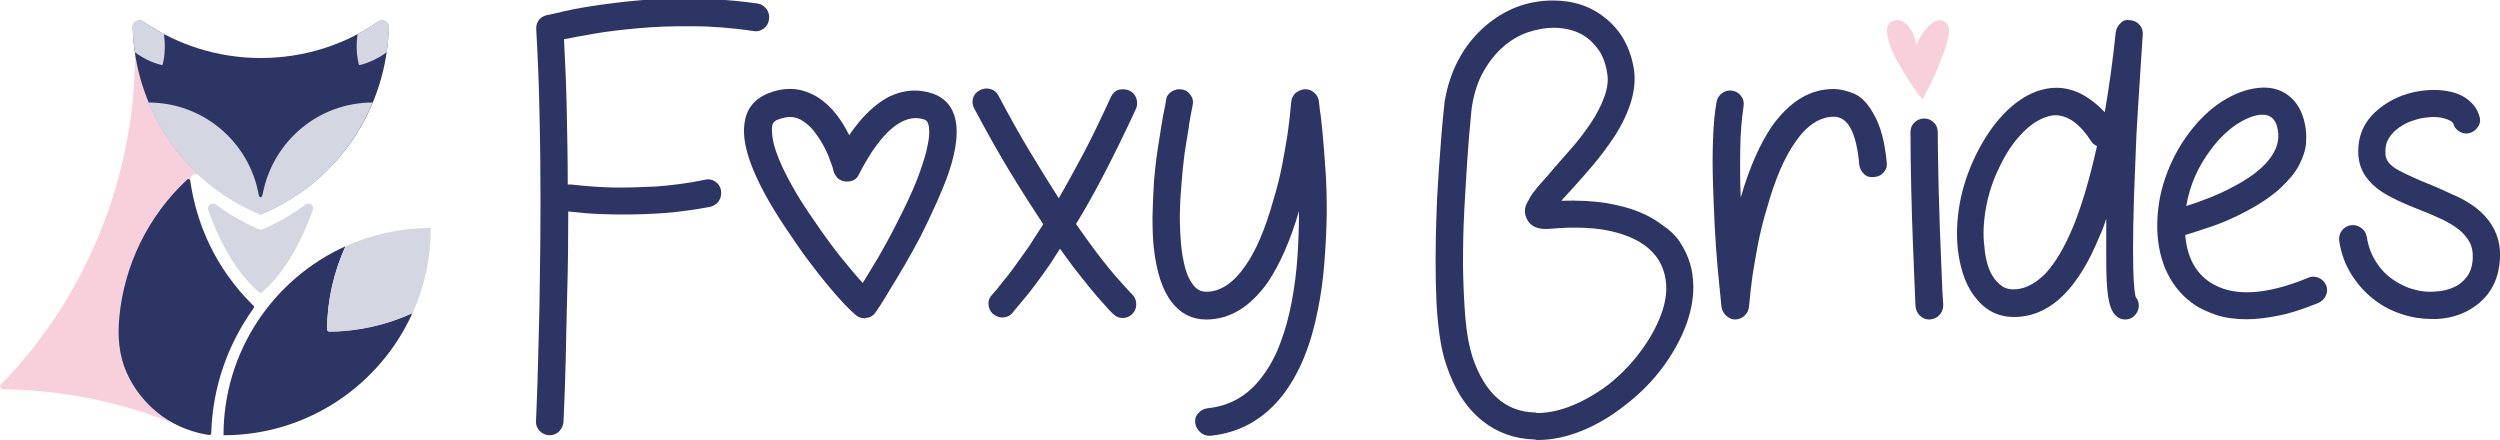 <?xml version="1.0" encoding="utf-8"?>
<!-- Generator: Adobe Illustrator 24.2.1, SVG Export Plug-In . SVG Version: 6.00 Build 0)  -->
<svg version="1.1" id="Ebene_1" xmlns="http://www.w3.org/2000/svg" xmlns:xlink="http://www.w3.org/1999/xlink" x="0px" y="0px"
	 viewBox="0 0 1000 175.9" style="enable-background:new 0 0 1000 175.9;" xml:space="preserve">
<style type="text/css">
	.st0{fill:none;}
	.st1{fill:#2D3565;}
	.st2{fill:#F7D0DC;}
	.st3{fill:#D4D6E1;}
</style>
<g>
	<rect x="351.6" y="110.3" class="st0" width="611.2" height="0"/>
	<g>
		<path class="st1" d="M282,71.9c1.5-0.4,2.8-0.1,4.1,0.7c1.3,0.9,2,2,2.3,3.5c0.2,1.6,0,3-0.8,4.2c-0.8,1.2-1.9,2-3.4,2.4
			c-6.2,1.2-12.3,2-18.1,2.5c-5.9,0.4-11.4,0.6-16.5,0.6c-6.1,0-11.1-0.2-15.1-0.5c-4-0.4-6.4-0.6-7.2-0.7c0,11.2-0.1,21.9-0.4,32
			c-0.2,10.1-0.5,19-0.6,26.7c-0.2,7.7-0.4,13.8-0.6,18.4c-0.2,4.6-0.3,6.9-0.3,7c-0.1,1.5-0.7,2.7-1.7,3.8c-1,1-2.3,1.6-3.8,1.6
			h-0.2c-1.6-0.1-2.9-0.7-3.9-1.8c-1-1.1-1.5-2.4-1.4-3.8c0-0.1,0.1-2.6,0.3-7.4c0.2-4.8,0.4-11.3,0.6-19.3
			c0.2-8.1,0.5-17.4,0.6-27.9c0.2-10.6,0.3-21.6,0.3-33.1c0-11.5-0.1-23.2-0.4-35.1c-0.2-11.8-0.7-23.1-1.3-33.9
			c-0.1-1.3,0.2-2.5,0.9-3.6c0.7-1,1.8-1.7,3.1-2.1c0.2,0,2.7-0.5,7.2-1.6c4.6-1.1,10.7-2.1,18.4-3.1c3.5-0.5,7.5-0.9,12-1.3
			c4.5-0.4,9.2-0.6,14.3-0.6c5.1-0.1,10.3,0,15.8,0.3c5.5,0.2,11.1,0.8,16.8,1.6c1.5,0.2,2.7,1,3.6,2.2c0.9,1.2,1.2,2.6,1,4.2
			c-0.2,1.5-0.9,2.7-2.1,3.6c-1.2,0.9-2.5,1.3-4.1,1c-8.3-1.2-16.4-1.9-24.3-1.9c-7.9-0.1-15.2,0.2-21.9,0.8
			c-6.7,0.6-12.5,1.3-17.7,2.2c-5.1,0.9-9.1,1.6-11.9,2.2c0.5,9.2,0.9,18.6,1.1,28.5c0.2,9.8,0.4,19.7,0.4,29.6h1.3
			c6.2,0.7,11.9,1.1,16.9,1.2c5.1,0.1,10.8-0.1,17.1-0.4C268.9,74.1,275.4,73.3,282,71.9z"/>
		<path class="st1" d="M373.3,37.5c4.1,1.5,7,4.3,8.4,8.6c1.8,5.5,1.1,13.1-2.2,22.9c-1.2,3.5-2.8,7.4-4.7,11.7
			c-1.9,4.3-4.1,8.9-6.5,13.7c-2.1,4-4.2,7.8-6.3,11.4c-2.1,3.6-4,6.8-5.7,9.5c-1.6,2.7-3,5-4.1,6.7c-1.1,1.7-1.7,2.6-1.8,2.7
			c-1,1.5-2.2,2.3-3.7,2.4c-0.2,0.1-0.6,0.2-0.9,0.2c-1.3,0-2.5-0.4-3.5-1.3c-1.1-0.9-2.6-2.3-4.6-4.4c-2-2.1-4.1-4.5-6.5-7.4
			c-2.4-2.9-4.9-6-7.4-9.4c-2.6-3.4-5.1-7-7.5-10.6c-13.8-20-20-35-18.5-44.9c0.7-5.5,3.7-9.4,8.8-11.7c6.6-2.8,12.8-2.7,18.5,0.2
			c5.7,2.8,10.6,8.2,14.6,16.3c0.6-1,1.3-1.9,1.9-2.7c0.7-0.9,1.4-1.8,2.1-2.7c3.8-4.5,7.8-7.9,12.1-10.1
			C361.7,35.8,367.5,35.5,373.3,37.5z M358.7,89.3c3.5-6.8,6.2-12.6,8.1-17.4c1.8-4.8,3.1-8.7,3.8-11.7c0.7-3,1.1-5.4,1.1-7
			c0-1.6-0.1-2.8-0.4-3.6c-0.2-0.9-0.8-1.5-1.6-1.8c-5.5-1.8-11.2,0.8-17.2,7.9c-1.3,1.6-2.5,3.2-3.6,4.8c-1,1.6-1.9,3.1-2.7,4.4
			c-0.9,1.5-1.6,2.9-2.4,4.4c-1,2.4-2.8,3.5-5.5,3.3c-2.4-0.2-4.1-1.6-4.9-4.2c-0.2-1.1-0.7-2.6-1.5-4.6c-0.7-2-1.6-3.9-2.7-5.9
			c-1.1-2-2.4-3.9-3.9-5.8c-1.5-1.8-3.2-3.2-5-4.2c-1.3-0.7-2.7-1.1-4.2-1.1c-1.6,0-3.3,0.4-5.1,1.1c-0.6,0.2-1.1,0.6-1.5,1
			c-0.4,0.4-0.6,1.1-0.7,2.1c-0.1,1,0,2.7,0.4,5.1c0.4,2.4,1.6,6,3.7,10.6c1.5,3.2,3.3,6.6,5.4,10.2c2.1,3.6,4.6,7.4,7.4,11.4
			c3.5,5.2,7,10,10.5,14.4c3.5,4.3,6.4,7.8,8.9,10.5c1.7-2.8,3.8-6.3,6.3-10.4C353.8,98.6,356.3,94.1,358.7,89.3z"/>
		<path class="st1" d="M451.7,36.2c1.3,0.6,2.3,1.6,2.8,3.1c0.5,1.5,0.5,2.9-0.1,4.2c-4.4,9.5-8.6,18.1-12.6,25.8
			c-4,7.7-7.8,14.5-11.4,20.3c6.8,9.8,12.3,16.9,16.3,21.4c4,4.5,6.1,6.8,6.2,6.8c1.1,1.1,1.6,2.4,1.6,3.9c0,1.5-0.5,2.8-1.6,3.9
			c-1.1,1.1-2.4,1.6-3.8,1.6s-2.7-0.5-3.8-1.6c-0.2-0.1-1.8-1.7-4.6-4.9c-2.8-3.1-6.8-8-11.9-14.6l-4.8-6.6l-4,6.2
			c-4.6,6.6-8.3,11.5-11,14.6c-2.7,3.2-4.1,4.9-4.2,5.1c-1.1,1.1-2.4,1.6-4,1.6c-1.2,0-2.4-0.5-3.7-1.5c-1.1-1.1-1.7-2.4-1.7-3.9
			c-0.1-1.5,0.5-2.8,1.6-3.9c1.1-1.2,2.4-2.7,3.8-4.6c1.3-1.6,2.9-3.5,4.6-5.9c1.7-2.3,3.7-5.1,5.9-8.2l6-9.3
			c-3.9-5.9-8.2-12.6-12.9-20.3c-4.7-7.7-9.6-16.4-14.7-26c-0.7-1.3-0.9-2.7-0.5-4.1c0.4-1.4,1.3-2.5,2.7-3.2
			c1.3-0.7,2.7-0.9,4.2-0.5c1.5,0.4,2.6,1.3,3.3,2.7c4.4,8.3,8.6,15.8,12.7,22.6c4.1,6.8,7.9,12.9,11.4,18.4
			c3.2-5.5,6.5-11.6,10.1-18.3c3.5-6.7,7.1-14.2,10.8-22.3c0.6-1.3,1.6-2.3,3.1-2.8C448.9,35.6,450.3,35.6,451.7,36.2z"/>
		<path class="st1" d="M521.8,35.7c1.3-0.1,2.6,0.3,3.7,1.2c1.1,0.9,1.8,2,2,3.4c0,0.2,0.2,1.6,0.5,4c0.4,2.4,0.7,5.7,1.1,9.7
			c0.4,4,0.7,8.7,1.1,14.1c0.4,5.4,0.5,11.1,0.5,17.2c-0.1,7.2-0.5,14-1,20.4c-0.5,6.4-1.4,12.4-2.5,18c-2.7,14-7.3,25.4-13.9,34.1
			c-7.6,9.8-17.3,15.3-29.1,16.5h-0.6c-1.3,0-2.5-0.5-3.6-1.5c-1-1-1.7-2.1-1.9-3.5c-0.2-1.5,0.1-2.8,1.1-3.9c1-1.2,2.3-1.9,3.8-2.1
			c8.8-0.9,16-4.9,21.6-12.3c3-3.9,5.6-8.5,7.5-13.7c2-5.2,3.5-10.8,4.6-16.7c1.1-5.9,1.9-11.9,2.3-18.1c0.4-6.2,0.6-12.3,0.6-18.1
			c-3.4,11.7-7.6,21.2-12.4,28.4c-7.1,10-15.3,15-24.7,15c-5.6,0-10.2-2.3-13.7-6.8c-3.8-4.8-6.2-12.1-7.3-22
			c-0.4-3.8-0.5-7.9-0.5-12.3c0.1-4.4,0.3-9.2,0.6-14.3c0.4-4.3,0.8-8.3,1.4-12.2c0.6-3.8,1.1-7.2,1.6-10.2c0.5-2.9,0.9-5.3,1.3-7
			c0.4-1.8,0.5-2.8,0.5-3c0.2-1.5,1-2.6,2.3-3.4c1.3-0.8,2.7-1.1,4.1-0.8c1.5,0.2,2.6,1,3.5,2.3c0.9,1.3,1.1,2.7,0.7,4.3
			c-0.6,2.9-1.2,6-1.6,9.3c-0.5,2.8-1,6.1-1.6,9.9c-0.5,3.8-0.9,7.8-1.2,11.9c-0.6,6.8-0.8,12.6-0.6,17.4c0.2,4.8,0.5,8.7,1.1,11.9
			c0.6,3.2,1.2,5.6,2,7.4c0.8,1.8,1.6,3.1,2.3,3.9c1.3,1.7,3,2.6,5.1,2.6c5.6,0,10.8-3.4,15.6-10.3c4.3-6.1,8-14.8,11.2-26.2
			c1.5-4.9,2.7-9.7,3.6-14.4c0.9-4.7,1.6-8.9,2.2-12.6c0.5-3.7,1-7.9,1.4-12.5c0.1-1.3,0.7-2.5,1.7-3.5
			C519.3,36.4,520.5,35.8,521.8,35.7z"/>
		<path class="st1" d="M671.2,95.7c1.7,2.4,3.1,5,4.1,7.6c1,2.6,1.7,5.5,1.9,8.7c0.5,5.5-0.4,11.3-2.6,17.6
			c-2.3,6.2-5.6,12.1-9.8,17.7c-4.2,5.6-9.2,10.5-14.9,14.9c-5.6,4.4-11.4,7.8-17.4,10.2c-6,2.4-11.8,3.6-17.6,3.6
			c-0.4,0-0.7-0.1-0.9-0.2c-8.1-0.2-15.1-2.7-21.1-7.5c-6.5-5.2-11.3-12.8-14.5-22.7c-2-5.9-3.2-14-3.8-24.5
			c-0.5-10.5-0.5-23.3,0.1-38.4c0.2-5.5,0.6-10.7,0.9-15.7c0.4-5,0.7-9.4,1-13.3c0.3-3.8,0.7-8,1.2-12.5v-0.2
			c1-6.2,2.8-11.9,5.6-17.1c2.7-5.2,6.3-9.6,10.5-13.3c8.1-7,17.1-10.4,27.3-10.4c8.2,0,15.1,2.3,20.9,7
			c6.2,4.9,10.1,11.8,11.5,20.7c1.1,7.8-1.5,16.7-7.7,26.5c-2.6,3.9-5.4,7.7-8.4,11.3c-3.1,3.6-5.9,6.9-8.6,9.8l-4.4,4.8
			c6.8-0.2,12.8,0.1,17.9,0.9c5.1,0.9,9.5,2,13.3,3.6c3.7,1.5,6.8,3.3,9.3,5.3C667.7,91.8,669.7,93.8,671.2,95.7z M664.4,125.9
			c1.7-4.5,2.4-8.8,2-12.8c-0.4-4-1.7-7.6-4-10.6c-3.4-4.4-8.7-7.6-15.9-9.5c-7.2-2-16-2.4-26.4-1.5c-4.6,0.5-7.8-0.8-9.3-3.8
			c-1.1-2.2-1.1-4.3-0.1-6.3c1-2,1.9-3.5,2.7-4.5c1-1.3,2.1-2.7,3.4-4.1c1.3-1.4,2.7-3,4.1-4.7c2.3-2.7,4.9-5.6,7.7-8.8
			c2.8-3.2,5.3-6.5,7.6-9.9c2.3-3.4,4.1-6.8,5.4-10.3c1.3-3.4,1.8-6.7,1.3-9.7c-0.5-3.4-1.5-6.3-2.9-8.6c-1.5-2.3-3.2-4.2-5.2-5.7
			c-2-1.5-4.2-2.5-6.5-3.1c-2.3-0.6-4.6-0.9-6.8-0.9c-3.3,0-6.7,0.6-10.3,1.8c-3.5,1.2-6.8,3.1-9.8,5.7c-3,2.6-5.6,5.8-7.9,9.8
			c-2.3,4-3.8,8.6-4.7,14c-0.1,0.6-0.4,2.9-0.7,6.9c-0.4,4-0.8,9-1.2,15c-0.4,6-0.8,12.7-1.2,20.1c-0.4,7.3-0.5,14.6-0.5,21.8
			c0.1,7.2,0.4,14,0.9,20.4c0.5,6.4,1.5,11.7,2.8,15.9c4.9,14.8,13.3,22.3,25.3,22.5c0.2,0.1,0.5,0.2,0.7,0.2c4.4,0,9.1-1,14-3
			c4.9-2,9.7-4.8,14.4-8.3c4.8-3.8,9-8.1,12.6-12.9C659.7,136,662.5,131,664.4,125.9z"/>
		<path class="st1" d="M754.7,65c0.2,1.5-0.2,2.8-1.2,3.9c-1,1.2-2.3,1.8-3.8,1.9c-1.6,0.2-2.9-0.1-4-1.1c-1.1-1-1.8-2.3-2-3.8
			c-1.1-12.8-4.5-19.2-10.1-19.2c-5.7,0-10.9,3.4-15.6,10.3c-4.3,6.1-8,14.8-11.2,26.2c-1.5,4.9-2.7,9.7-3.6,14.4
			c-0.9,4.7-1.6,8.9-2.2,12.6c-0.5,3.7-1,7.9-1.4,12.5c-0.1,1.3-0.7,2.5-1.7,3.5c-1,1-2.3,1.5-3.8,1.6c-1.3,0-2.5-0.5-3.6-1.5
			c-1-1-1.7-2.1-1.9-3.5c0-0.4-0.2-2-0.5-5c-0.3-3-0.7-6.8-1.1-11.4c-0.4-4.6-0.8-9.7-1.1-15.5c-0.3-5.7-0.5-11.6-0.7-17.5
			c-0.2-5.9-0.2-11.7,0-17.4c0.2-5.7,0.6-10.7,1.4-15.1c0.2-1.5,1-2.7,2.2-3.6c1.2-0.9,2.6-1.3,4.2-1c1.5,0.2,2.6,1,3.5,2.2
			c0.9,1.2,1.2,2.6,0.9,4.2c-0.7,4.6-1.2,10.2-1.3,16.7c-0.1,6.5-0.1,13,0.2,19.6c3.4-11.8,7.6-21.3,12.4-28.4
			c7.1-10,15.3-15,24.7-15c2.4,0,5.1,0.6,8.1,1.8c2.9,1.2,5.6,3.9,7.9,8.1C752.2,50.2,753.9,56.7,754.7,65z"/>
		<path class="st1" d="M775.8,126c-1,1.1-2.4,1.7-3.9,1.8h-0.2c-1.5,0-2.7-0.5-3.8-1.6c-1-1-1.6-2.3-1.7-3.8c0-0.1-0.1-2.5-0.3-7
			c-0.2-4.6-0.4-10.3-0.7-17.2c-0.3-6.9-0.5-14.4-0.7-22.5c-0.2-8.1-0.3-15.7-0.3-22.8c0-1.6,0.5-2.9,1.6-3.9c1-1,2.3-1.6,3.9-1.6
			c1.5,0,2.7,0.5,3.8,1.6c1.1,1,1.6,2.4,1.6,3.9c0,4.6,0.1,9.6,0.2,14.8c0.1,5.2,0.2,10.4,0.4,15.5c0.1,5.1,0.3,9.9,0.5,14.6
			c0.2,4.6,0.3,8.8,0.5,12.4c0.1,3.6,0.3,7.5,0.6,11.8C777.3,123.5,776.8,124.9,775.8,126z"/>
		<path class="st1" d="M852.1,8.1c1.5,0.1,2.7,0.7,3.7,1.8c1,1.1,1.4,2.4,1.3,4c-0.4,5.6-0.7,10.7-1,15.3c-0.3,4.6-0.6,9.8-1,15.7
			c-0.4,5.9-0.7,12.1-0.9,18.4c-0.5,11.2-0.8,20.4-0.9,27.4c-0.1,7-0.1,12.6,0,16.7c0.1,4.1,0.3,7,0.5,8.6c0.2,1.6,0.4,2.7,0.6,3
			c0.9,1.1,1.2,2.3,1.1,3.7c-0.1,1.3-0.7,2.5-1.6,3.5c-1.1,1.1-2.4,1.6-3.8,1.6c-1.5,0-2.7-0.5-3.8-1.6c-1.7-1.5-2.8-4.7-3.3-9.7
			c-0.4-3.3-0.5-7.8-0.5-13.5V87.5c-0.4,1.2-0.8,2.4-1.2,3.5c-0.4,1.1-0.9,2.2-1.4,3.3c-8.3,20.5-19,31.3-32,32.4
			c-7,0.6-12.6-1.6-17-6.8c-4-4.5-6.6-11-7.7-19.6c-0.7-6-0.5-12.3,0.7-18.9c1.2-6.7,3.4-13.1,6.4-19.3c3.2-6.5,6.8-11.9,11-16.3
			c4.1-4.4,8.5-7.4,13.2-9.2c5.7-2.1,11.4-2,16.8,0.4c3.9,1.8,7.4,4.5,10.6,7.9c1.7-9.8,3.2-20.4,4.4-32c0.2-1.5,0.9-2.7,2-3.7
			C849.1,8.2,850.5,7.8,852.1,8.1z M829.5,90.1c3.4-8.5,6.5-19.1,9.3-31.7c-1-0.4-1.8-1-2.4-2c-4.4-6.8-9.2-10.3-14.3-10.3
			c-1.2,0-2.6,0.3-4.2,0.9c-3.3,1.2-6.5,3.5-9.7,7c-3.2,3.4-6,7.7-8.4,12.8c-2.6,5.2-4.4,10.7-5.4,16.3c-1,5.6-1.3,10.9-0.6,15.9
			c0.1,1.7,0.4,3.6,0.9,5.6c0.5,2,1.2,3.9,2.2,5.6c1,1.7,2.3,3.1,3.8,4.2c1.6,1.1,3.5,1.5,5.9,1.3c3.9-0.4,7.7-2.4,11.5-6.2
			C822.2,105.1,826,98.6,829.5,90.1z"/>
		<path class="st1" d="M923.3,111.1c1.3-0.6,2.7-0.6,4.1,0c1.4,0.6,2.4,1.6,3,2.9c0.6,1.3,0.6,2.7,0,4.1c-0.6,1.4-1.6,2.4-2.9,3
			c-5.9,2.4-11.2,4.2-15.9,5.1c-4.8,1-9.1,1.5-13,1.5c-4.6,0-8.7-0.6-12.1-1.7c-3.4-1.2-6.2-2.5-8.4-3.9c-4.8-3.2-8.4-7.4-11-12.5
			c-2.6-5.2-4-11.2-4.2-18c-0.1-7,0.9-13.8,3.2-20.4c2.3-6.7,5.5-12.8,9.8-18.4c3.9-5.1,8.2-9.2,13-12.3c4.8-3,9.5-4.8,14.1-5.3
			c4.9-0.6,9,0.4,12.4,3c3.4,2.6,5.6,6.5,6.6,11.6c0.5,2.3,0.6,4.9,0.4,7.6c-0.2,2.7-1.2,5.6-2.8,8.7c-1.6,3.1-4.2,6.1-7.5,9.2
			c-3.4,3.1-7.9,6.2-13.6,9.2c-5.1,2.7-9.9,4.8-14.5,6.3c-4.5,1.5-7.8,2.6-9.9,3.2c0.7,8.7,4,15,9.9,18.9
			C892.9,118.8,906.1,118.2,923.3,111.1z M884.6,59.5c-5.4,7-8.7,14.6-10.1,22.9c2.3-0.7,5.2-1.7,8.5-3c3.4-1.3,6.8-2.8,10.3-4.7
			c6.5-3.4,11.2-7,14.1-10.6c3.3-4,4.5-8.1,3.7-12.3c-0.7-3.9-2.7-5.9-5.9-5.9H904c-3.1,0.4-6.3,1.8-9.9,4.2
			C890.6,52.6,887.4,55.7,884.6,59.5z"/>
		<path class="st1" d="M990.1,82.9c7,5.4,10.3,12.2,9.9,20.5c-0.4,7.4-3.1,13.3-8.1,17.6c-4.6,4-10.3,6.2-17,6.6h-2.2
			c-3.9,0-7.9-0.6-11.9-1.9c-4-1.3-7.8-3.2-11.2-5.9c-3.4-2.6-6.4-5.9-8.9-9.8c-2.5-3.9-4.2-8.4-5-13.5c-0.2-1.6,0.1-3,1-4.2
			c0.9-1.2,2.1-2,3.6-2.2c1.5-0.2,2.8,0.1,4.1,1s2,2.1,2.3,3.6c0.6,3.8,1.8,7.1,3.7,10c1.8,2.9,4,5.2,6.6,7c2.6,1.8,5.3,3.2,8.3,4
			c3,0.9,5.9,1.2,8.9,0.9c0.9,0,2.1-0.2,3.8-0.5c1.6-0.4,3.3-1,4.9-1.9c1.6-0.9,3-2.3,4.2-4c1.2-1.8,1.9-4.1,2-7
			c0.1-2.4-0.3-4.6-1.3-6.4c-1-1.8-2.4-3.5-4.3-5c-1.9-1.5-4.2-2.9-7-4.2c-2.7-1.3-5.8-2.6-9.2-3.9c-2.8-1.1-5.5-2.2-8-3.4
			c-2.5-1.2-4.8-2.4-6.9-3.8c-5.4-3.7-8.4-8.2-9-13.7c-0.6-7.2,1.6-13.2,6.6-17.9c4.3-4,9.5-6.7,15.7-8.1c5.5-1.1,10.5-1.1,15,0
			c2.8,0.7,5.2,1.9,7,3.5c1.9,1.6,3.2,3.5,3.9,5.7c0.6,1.5,0.6,2.9-0.1,4.2c-0.7,1.3-1.7,2.3-3.2,2.9c-1.5,0.5-2.9,0.4-4.2-0.3
			c-1.3-0.7-2.3-1.7-2.7-3.2c-0.4-1-1.8-1.8-4.3-2.4c-2.5-0.6-5.5-0.5-9.1,0.2c-0.6,0.1-1.7,0.5-3.3,1c-1.6,0.5-3.2,1.4-4.9,2.5
			c-1.6,1.1-3.1,2.5-4.2,4.3c-1.2,1.8-1.6,4-1.4,6.7c0.2,2.4,2,4.5,5.4,6.3c3.4,1.8,7.2,3.5,11.4,5.2c3.3,1.3,6.6,2.8,9.8,4.3
			C984.3,79.1,987.3,80.9,990.1,82.9z"/>
	</g>
	<path class="st2" d="M769.1,39.7c-0.5-0.4-1.3-1.3-2.4-2.8c-1.1-1.5-2.3-3.4-3.7-5.5c-1.3-2.1-2.7-4.4-4-6.8
		c-1.3-2.4-2.4-4.6-3.1-6.8c-0.7-2.1-1.1-4-1.1-5.7s0.6-2.8,1.8-3.4c1.7-0.9,3.2-0.9,4.4-0.2c1.2,0.7,2.3,1.7,3.1,3
		c0.9,1.3,1.5,2.6,1.8,3.9c0.4,1.3,0.6,2.2,0.7,2.6c0-0.1,0.3-0.8,0.9-2c0.6-1.2,1.4-2.5,2.4-3.8c1-1.3,2.1-2.4,3.5-3.3
		c1.3-0.9,2.7-1,4.2-0.4c1.8,0.9,2.4,2.9,1.7,6.2c-0.7,3.3-1.8,6.8-3.4,10.4C774.3,29.5,771.9,34.4,769.1,39.7z"/>
	<g>
		<g>
			<path class="st1" d="M131.8,132.6c-0.5,0-1-0.4-1-1c0.1-11.8,2.8-23,7.4-33.1c-28.8,13-48.8,42-48.8,75.6v0
				c33.7,0,62.6-20.1,75.6-48.9C154.8,129.8,143.6,132.5,131.8,132.6z"/>
		</g>
		<g>
			<path class="st2" d="M79.6,70c0.1,0.1,0.2,0.2,0.4,0.3c-0.9-0.8-2.4-2.4-2.6-2.5c-0.3-0.3-0.7-0.7-1-1c-1.6-1.6-2.9-3.1-4.3-4.9
				c-0.2-0.2-0.4-0.5-0.5-0.7c-3.2-4-6.1-8.3-8.5-12.9c-0.1-0.2-0.2-0.4-0.3-0.6c-4.3-8.1-7.3-17.6-8.7-26.7
				c-0.2,51.4-20.4,98.6-53.7,132.8c-0.7,0.7-0.2,1.9,0.8,1.9c23.6,0.3,47.2,5,69.4,14.1c-0.1-0.1-0.2-0.2-0.3-0.3
				c-3.7-2-7.3-4.5-10.4-7.6c0,0,0,0,0,0c0,0,0,0,0,0c-3.9-3.9-6.8-8.3-8.9-13c-2.9-6.7-3.6-14.2-2.9-21.5
				c1.9-21,11.4-40.8,26.9-55.3c0.3-0.3,1.2,0.1,1.3,0.1c0,0,0,0,0,0C75.7,70.2,78,68.8,79.6,70z"/>
			<path class="st3" d="M122.2,81.8c-5.4,4.1-11.4,7.5-17.9,10.2c-6.5-2.7-12.5-6.1-17.9-10.2c-1.6-1.2-3.7,0.4-3.1,2.2
				c5.1,14.4,12.2,26.2,20.9,33.4c8.7-7.2,15.8-19,20.9-33.4C125.9,82.2,123.7,80.6,122.2,81.8z"/>
			<path class="st3" d="M138.2,98.5c-4.6,10.1-7.2,21.4-7.4,33.2c0,0.5,0.4,1,1,1c11.8-0.1,23.1-2.8,33.2-7.4
				c4.7-10.4,7.3-21.9,7.3-34.1v0l0,0C160.1,91.2,148.6,93.8,138.2,98.5z"/>
			<path class="st1" d="M59.5,161.9C59.5,161.9,59.5,161.9,59.5,161.9C59.5,161.9,59.5,161.9,59.5,161.9c-3.9-3.9-6.8-8.3-8.9-13
				c-3-6.8-3.6-14.3-2.9-21.7c1.9-21.1,11.6-40.9,27.2-55.4c0.4-0.4,1.1-0.1,1.2,0.4c2.5,18,10.6,35.4,24.5,49.3l0,0
				c0.3,0.3,0.5,0.5,0.8,0.8c0.3,0.2,0.3,0.6,0.1,0.9c-10.2,14.2-16.5,31.4-17,50.1c0,0.4-0.4,0.7-0.8,0.7
				C74.8,172.7,66.3,168.7,59.5,161.9z"/>
			<path class="st1" d="M151.2,8.7c-13.3,9.2-29.5,14.5-46.9,14.5c0,0,0,0,0,0s0,0,0,0c-17.4,0-33.6-5.4-46.9-14.5
				c-1.8-1.3-4.3,0-4.3,2.2c0.7,31.9,19.9,61.9,51.2,74.8c31.3-12.9,50.5-42.9,51.2-74.8C155.6,8.7,153.1,7.5,151.2,8.7z"/>
			<path class="st3" d="M53,10.8c0.1,3.4,0.5,6.8,0.9,10.1c3.2,2.3,6.7,4.1,10.7,5.1c0.2,0.1,0.4-0.1,0.5-0.3c1-4.1,1-8.2,0.5-12.1
				c-2.9-1.5-5.7-3.2-8.3-5.1C55.4,7.3,52.9,8.6,53,10.8z"/>
			<path class="st3" d="M105.4,76.1C105.4,76.1,105.4,76.1,105.4,76.1C105.4,76.1,105.4,76.1,105.4,76.1c-0.1,0.6-0.3,1.2-0.4,1.8
				c-0.2,0.6-0.5,1-0.8,1c-0.3,0-0.5-0.3-0.7-0.9c-3.7-21-22-37-44.2-37c8.2,19.6,23.7,36.1,44.9,44.9c21.2-8.7,36.7-25.3,44.9-44.9
				C127.7,41,109.9,56,105.4,76.1z"/>
			<path class="st3" d="M155.6,10.8c-0.1,3.4-0.4,6.8-0.9,10.1c-3.2,2.3-6.7,4.1-10.7,5.1c-0.2,0.1-0.4-0.1-0.5-0.3
				c-1-4.1-1-8.2-0.5-12.1c2.9-1.5,5.7-3.2,8.3-5.1C153.2,7.3,155.7,8.6,155.6,10.8z"/>
		</g>
	</g>
</g>
</svg>
